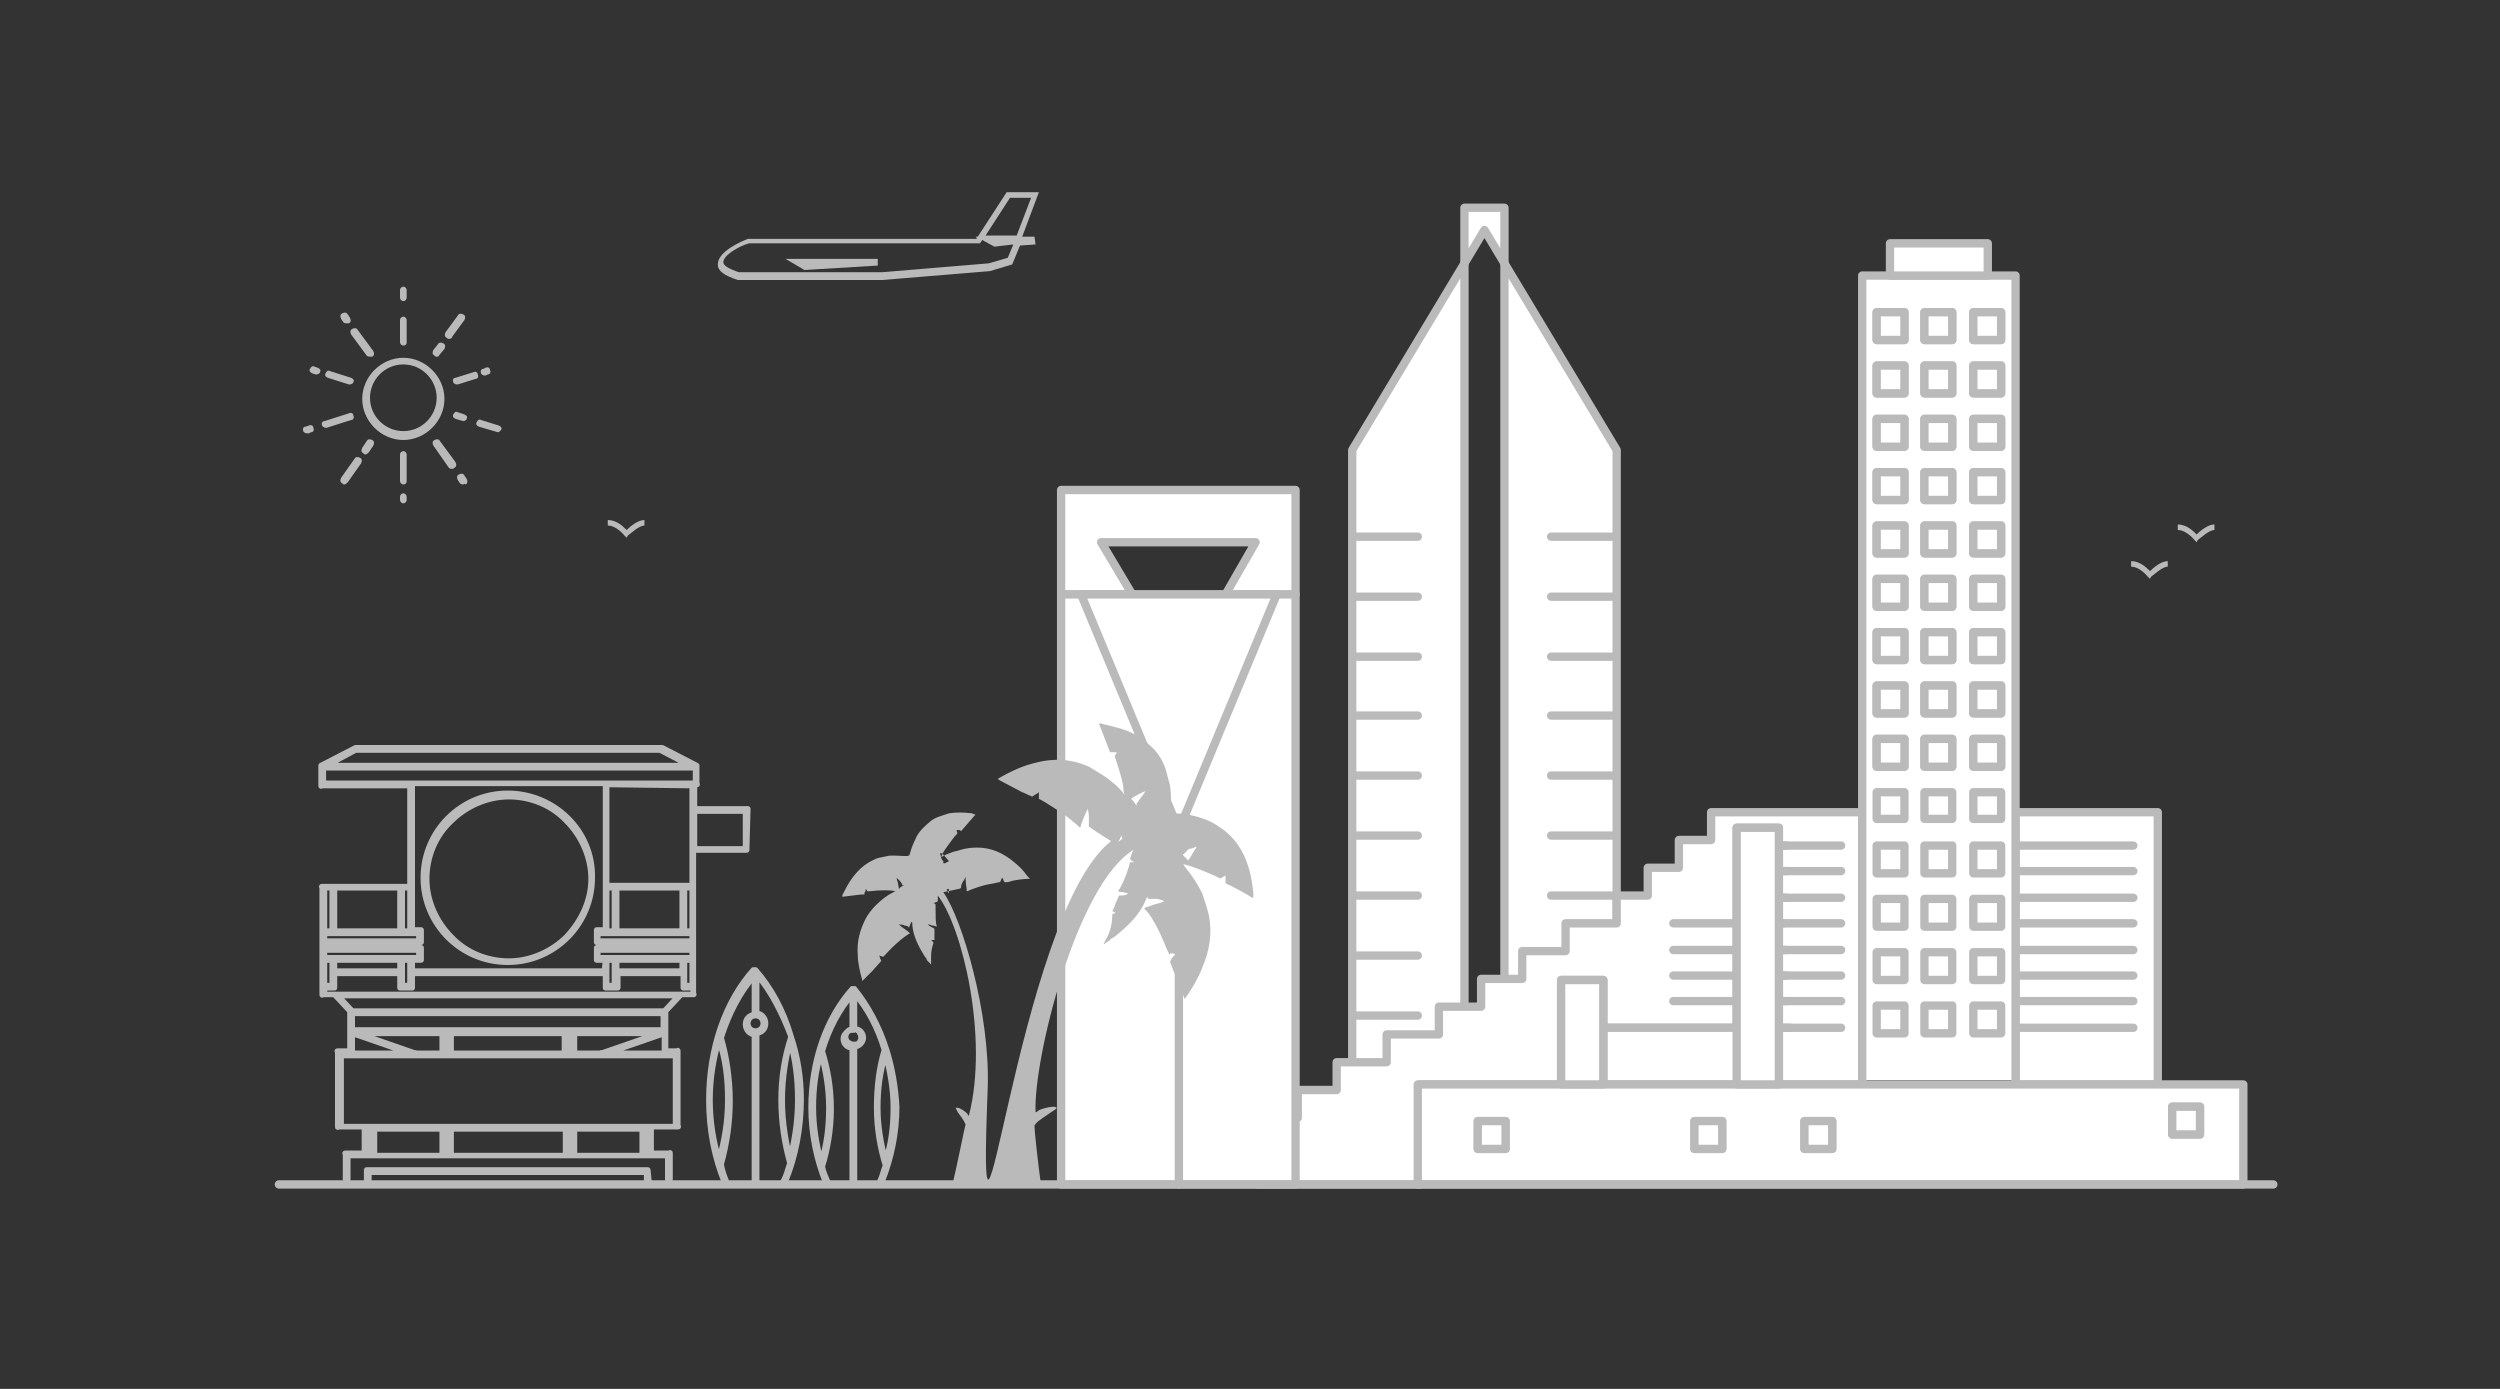 <?xml version="1.0" encoding="utf-8"?>
<!-- Generator: Adobe Illustrator 25.2.1, SVG Export Plug-In . SVG Version: 6.00 Build 0)  -->
<svg version="1.1" id="Layer_1" xmlns="http://www.w3.org/2000/svg" xmlns:xlink="http://www.w3.org/1999/xlink" x="0px" y="0px"
	 viewBox="0 0 225 125" style="enable-background:new 0 0 225 125;" xml:space="preserve">
<rect x="0" y="0" width="225" height="125" fill="#333333" stroke="none"/>
<style type="text/css">
	.st0{fill:#FFFFFF;stroke:#BABABA;stroke-width:0.5;stroke-linecap:round;stroke-linejoin:round;stroke-miterlimit:10;}
	.st1{fill:#FFFFFF;stroke:#BABABA;stroke-width:0.5;stroke-miterlimit:10;}
	.st2{fill:#FFFFFF;stroke:#BABABA;stroke-width:0.75;stroke-linecap:round;stroke-linejoin:round;stroke-miterlimit:10;}
	.st3{fill:none;stroke:#BABABA;stroke-width:0.75;stroke-linecap:round;stroke-linejoin:round;stroke-miterlimit:10;}
	.st4{fill:#BABABA;}
</style>
<g>
	<path class="st0" d="M45.7,71.4c-4.2,0-7.6,3.4-7.6,7.6s3.4,7.6,7.6,7.6s7.6-3.4,7.6-7.6C53.4,74.8,49.9,71.4,45.7,71.4z M51,84.3
		c-1.3,1.3-3.2,2.2-5.2,2.2s-3.9-0.8-5.2-2.2c-1.3-1.3-2.2-3.2-2.2-5.2s0.8-3.9,2.2-5.2c1.3-1.3,3.2-2.2,5.2-2.2s3.9,0.8,5.2,2.2
		c1.3,1.3,2.2,3.2,2.2,5.2C53.2,81.1,52.3,82.9,51,84.3z"/>
	<path class="st0" d="M58.3,105.3c-12.6,0-18.9,0-22,0c-1.6,0-2.4,0-2.8,0c-0.4,0-0.4,0-0.4,0s0,0-0.1,0c0,0,0,0,0,0.1v0.9
		c0,0.1,0,0.1,0.1,0.1s0.1,0,0.1-0.1v-0.8c0.1,0,0.1,0,0.3,0c1.2,0,5.9,0,24.7,0v0.8c0,0.1,0,0.1,0.1,0.1s0.1,0,0.1-0.1L58.3,105.3
		C58.4,105.4,58.4,105.4,58.3,105.3C58.4,105.3,58.4,105.3,58.3,105.3z"/>
	<path class="st0" d="M67.3,72.8C67.3,72.8,67.2,72.8,67.3,72.8h-4.8v-2.1c0,0,0,0,0-0.1h0.1c0,0,0,0,0.1,0s0,0,0-0.1V69v-0.1l0,0
		l-3.1-1.6l0,0H48.8h-6H32l0,0l-3.1,1.6l0,0c0,0,0,0,0,0.1v1.6c0,0,0,0,0,0.1s0,0,0.1,0h7.9v9.1h-7.8c0,0,0,0-0.1,0s0,0,0,0.1v4l0,0
		l0,0v0.8l0,0l0,0v0.7l0,0l0,0v0.8l0,0l0,0v3.2c0,0,0,0,0,0.1s0,0,0.1,0h1l1.4,1.5v3.6h-1c0,0,0,0-0.1,0s0,0,0,0.1v6.6
		c0,0,0,0,0,0.1s0,0,0.1,0h2.3v2.4h-1.6c0,0,0,0-0.1,0s0,0,0,0.1v2.2c0,0.1,0,0.1,0.1,0.1s0.1,0,0.1-0.1V104H33h25.5h1.6v2.1
		c0,0.1,0,0.1,0.1,0.1s0.1,0,0.1-0.1v-2.2c0,0,0,0,0-0.1s0,0-0.1,0h-1.6v-2.4h2.3c0,0,0,0,0.1,0s0,0,0-0.1v-6.6c0,0,0,0,0-0.1
		s0,0-0.1,0h-1V91l1.4-1.5h1c0,0,0,0,0.1,0s0,0,0-0.1v-3.2l0,0l0,0v-0.8l0,0l0,0v-0.7l0,0l0,0v-0.8l0,0l0,0v-3.8v-0.3v-3.3h4.7
		c0,0,0,0,0.1,0c0,0,0,0,0-0.1L67.3,72.8C67.3,72.9,67.3,72.9,67.3,72.8z M61.4,87.4h-5.9v-1h5.9V87.4z M54.4,87.4H37.1v-1h0.7
		c0,0,0,0,0.1,0c0,0,0,0,0-0.1v-0.9c0,0,0,0,0-0.1c0,0,0,0-0.1,0h-0.7v-0.5h0.7c0,0,0,0,0.1,0c0,0,0,0,0-0.1v-0.9c0,0,0,0,0-0.1
		c0,0,0,0-0.1,0h-0.7v-4l0,0v-9.2h17.4v9.2v4h-0.7c0,0,0,0-0.1,0c0,0,0,0,0,0.1v0.9c0,0,0,0,0,0.1c0,0,0,0,0.1,0h0.7v0.5h-0.7
		c0,0,0,0-0.1,0c0,0,0,0,0,0.1v0.9c0,0,0,0,0,0.1c0,0,0,0,0.1,0h0.7L54.4,87.4L54.4,87.4z M36,87.4h-5.9v-1H36V87.4z M30.1,83.8
		v-3.9H36v3.9H30.1z M37.7,84v0.7h-8.5V84H37.7z M29.2,86.2v-0.7H30l0,0l0,0h6.1l0,0l0,0H37l0,0l0,0h0.7v0.7H29.2z M30.1,85.4v-0.5
		H36v0.5H30.1z M29.9,85.4h-0.7v-0.5h0.7V85.4z M36.2,85.4v-0.5h0.7v0.5H36.2z M29.2,86.4h0.7v2.3h-0.7V86.4z M36.2,86.4h0.7v1.1
		l0,0l0,0v1.2h-0.7V86.4z M61.4,79.9v3.9h-5.9v-3.9H61.4z M62.3,79.9v0.2v3.7h-0.7v-3.9C61.6,79.9,62.3,79.9,62.3,79.9z M62.3,84.7
		h-8.5V84h8.5V84.7z M53.8,86.2v-0.7h0.7l0,0l0,0h0.9l0,0l0,0h6.1l0,0l0,0h0.8v0.7H53.8z M55.3,84.9v0.5h-0.7v-0.5H55.3z M55.5,85.4
		v-0.5h5.9v0.5H55.5z M61.6,85.4v-0.5h0.7v0.5H61.6z M55.3,83.8h-0.7v-3.9h0.7V83.8z M54.6,86.4h0.7v2.3h-0.7V86.4z M61.6,86.4h0.7
		v2.3h-0.7V86.4z M62.3,70.7v9h-7.7v-9.1L62.3,70.7L62.3,70.7z M32,67.5h10.7h6h10.7l2.7,1.4H50.5H41H29.4L32,67.5z M29.1,70.5v-1.4
		h12h9.5h12v1.4h-7.9l0,0l0,0H37H29.1z M36.9,79.9v3.9h-0.7v-3.9H36.9z M29.9,79.9v3.9h-0.7v-3.9H29.9z M42.4,91.2H49h10.7v1.5H47.4
		h-3.2H31.7v-1.5H42.4z M54.1,94.8h-2.4V93h7.6L54.1,94.8C54.1,94.7,54.1,94.8,54.1,94.8z M42.5,94.8h-1.9V93h3.5h3.2h3.5v1.8H49
		H42.5z M37.4,94.8C37.4,94.8,37.4,94.7,37.4,94.8L32.2,93h7.6v1.8H37.4z M40,93h0.4v1.8H40V93z M51.1,93h0.4v1.8h-0.4V93z M31.7,93
		l5.2,1.8h-5.2V93z M33.5,101.6v2.4h-0.4v-2.4H33.5z M39.8,101.6v2.4h-6.1v-2.4H39.8z M40.4,101.6v2.4H40v-2.4H40.4z M44.2,101.6
		h3.1h3.6v2.4H40.6v-2.4H44.2z M51.5,101.6v2.4h-0.4v-2.4H51.5z M57.8,101.6v2.4h-6.1v-2.4H57.8z M58.4,104H58v-2.4h0.4V104z
		 M60.8,101.4H47.3h-3.1H30.7V95h11.8H49h11.8V101.4z M54.6,94.8l5.2-1.8v1.8H54.6z M59.8,91H49.1h-6.6H31.7l-1.3-1.4h12.4h5.9h12.4
		L59.8,91z M48.7,89.5h-5.9H29.2v-0.6H30c0,0,0,0,0.1,0c0,0,0,0,0-0.1v-1.2H36v1.2c0,0,0,0,0,0.1c0,0,0,0,0.1,0H37c0,0,0,0,0.1,0
		c0,0,0,0,0-0.1v-1.2h17.4v1.2c0,0,0,0,0,0.1c0,0,0,0,0.1,0h0.9c0,0,0,0,0.1,0c0,0,0,0,0-0.1v-1.2h5.9v1.2c0,0,0,0,0,0.1
		c0,0,0,0,0.1,0h0.8v0.6H48.7z M67.1,76.4h-4.6V73h4.6V76.4z"/>
</g>
<path class="st0" d="M71.2,93.3L71.2,93.3c-0.7-2.4-1.8-4.4-3.2-6c0,0,0,0-0.1,0s-0.1,0-0.1,0c-2.5,2.8-4,7-4,11.7
	c0,2.7,0.5,5.2,1.4,7.4l0.1,0.1l0.1-0.1c-0.2-0.5-0.4-1-0.5-1.6l0,0c0.5-1.8,0.8-3.7,0.8-5.7s-0.3-4-0.8-5.7c0.7-2.2,1.7-4.1,3-5.6
	v3.5c-0.5,0.1-0.8,0.4-0.8,0.9s0.4,0.9,0.8,0.9v13.3c0,0.1,0,0.1,0.1,0.1s0.1,0,0.1-0.1V93c0.5-0.1,0.8-0.4,0.8-0.9
	s-0.4-0.9-0.8-0.9v-3.5C69.4,89.2,70.4,91.2,71.2,93.3c-0.6,1.8-0.9,3.7-0.9,5.7s0.3,3.9,0.8,5.7l0,0c-0.2,0.5-0.3,1.1-0.6,1.6
	c0,0,0,0.1,0.1,0.1s0.1,0,0.1-0.1c0.9-2.2,1.4-4.7,1.4-7.4C72.1,97,71.8,95.1,71.2,93.3z M65.5,99c0,1.9-0.3,3.7-0.8,5.4
	c-0.5-1.7-0.8-3.5-0.8-5.4s0.3-3.7,0.8-5.4C65.3,95.3,65.5,97.1,65.5,99z M68.7,92.1c0,0.2-0.1,0.4-0.2,0.5s-0.3,0.2-0.5,0.2
	s-0.4-0.1-0.5-0.2s-0.2-0.3-0.2-0.5s0.1-0.4,0.2-0.5s0.3-0.2,0.5-0.2s0.4,0.1,0.5,0.2S68.7,91.9,68.7,92.1z M70.4,99
	c0-1.9,0.3-3.7,0.7-5.3c0.5,1.7,0.7,3.5,0.7,5.3c0,1.9-0.3,3.7-0.7,5.3C70.7,102.7,70.4,100.9,70.4,99z"/>
<path class="st1" d="M79.8,94.5C79.8,94.4,79.8,94.4,79.8,94.5c-0.7-2.2-1.7-4-2.9-5.5c0,0,0,0-0.1,0h-0.1
	c-2.3,2.6-3.7,6.4-3.7,10.7c0,2.4,0.5,4.7,1.3,6.7l0.1,0.1l0.1-0.1c-0.2-0.5-0.4-0.9-0.5-1.4l0,0c0.5-1.6,0.8-3.4,0.8-5.2
	c0-1.9-0.3-3.6-0.8-5.2c0.6-2,1.5-3.7,2.7-5.1v3.2c-0.4,0-0.8,0.4-0.8,0.8s0.3,0.8,0.8,0.8v12.1c0,0.1,0,0.1,0.1,0.1s0.1,0,0.1-0.1
	V94.2c0.4,0,0.8-0.4,0.8-0.8s-0.3-0.8-0.8-0.8v-3.2c1.2,1.4,2.1,3.1,2.7,5.1c-0.5,1.6-0.7,3.4-0.7,5.2c0,1.8,0.3,3.6,0.8,5.2l0,0
	c-0.2,0.5-0.3,1-0.5,1.4c0,0,0,0.1,0.1,0.1s0.1,0,0.1-0.1c0.8-2,1.3-4.3,1.3-6.7C80.6,97.8,80.3,96.1,79.8,94.5z M74.6,99.7
	c0,1.7-0.2,3.4-0.7,4.9c-0.4-1.5-0.7-3.2-0.7-4.9c0-1.7,0.2-3.4,0.7-4.9C74.3,96.3,74.6,97.9,74.6,99.7z M77.5,93.4
	c0,0.2-0.1,0.3-0.2,0.5C77.1,94,77,94,76.8,94s-0.3-0.1-0.5-0.2c-0.1-0.1-0.2-0.3-0.2-0.5s0.1-0.3,0.2-0.5c0.1-0.1,0.3-0.2,0.5-0.2
	s0.3,0.1,0.5,0.2C77.4,93,77.5,93.2,77.5,93.4z M79,99.7c0-1.7,0.2-3.3,0.7-4.8c0.4,1.5,0.7,3.1,0.7,4.8c0,1.7-0.2,3.3-0.7,4.8
	C79.3,103,79,101.4,79,99.7z"/>
<g>
	<polygon class="st2" points="121.7,40.5 121.7,48.3 127.6,48.3 121.7,48.3 121.7,53.7 127.6,53.7 121.7,53.7 121.7,59.1 
		127.6,59.1 121.7,59.1 121.7,64.4 127.6,64.4 121.7,64.4 121.7,69.8 127.6,69.8 121.7,69.8 121.7,75.2 127.6,75.2 121.7,75.2 
		121.7,80.6 127.6,80.6 121.7,80.6 121.7,86 127.6,86 121.7,86 121.7,91.4 127.6,91.4 121.7,91.4 121.7,96.8 127.6,96.8 121.7,96.8 
		121.7,105.9 131.8,105.9 131.8,23.7 	"/>
	<polygon class="st2" points="135.4,23.7 135.4,105.9 145.5,105.9 145.5,96.8 139.6,96.8 145.5,96.8 145.5,91.4 139.6,91.4 
		145.5,91.4 145.5,86 139.6,86 145.5,86 145.5,80.6 139.6,80.6 145.5,80.6 145.5,75.2 139.6,75.2 145.5,75.2 145.5,69.8 139.6,69.8 
		145.5,69.8 145.5,64.4 139.6,64.4 145.5,64.4 145.5,59.1 139.6,59.1 145.5,59.1 145.5,53.7 139.6,53.7 145.5,53.7 145.5,48.3 
		139.6,48.3 145.5,48.3 145.5,40.5 	"/>
	<polygon class="st2" points="135.4,23.7 135.4,18.7 131.8,18.7 131.8,23.7 133.6,20.7 	"/>
</g>
<g>
	<polygon class="st2" points="140.5,97.6 140.5,88.2 144.3,88.2 144.3,92.5 156.3,92.5 156.3,90.1 150.6,90.1 156.3,90.1 
		156.3,87.8 150.6,87.8 156.3,87.8 156.3,85.5 150.6,85.5 156.3,85.5 156.3,83.1 150.6,83.1 156.3,83.1 156.3,74.5 160.1,74.5 
		160.1,76.1 165.7,76.1 160.1,76.1 160.1,78.4 165.7,78.4 160.1,78.4 160.1,80.8 165.7,80.8 160.1,80.8 160.1,83.1 165.7,83.1 
		160.1,83.1 160.1,85.5 165.7,85.5 160.1,85.5 160.1,87.8 165.7,87.8 160.1,87.8 160.1,90.1 165.7,90.1 160.1,90.1 160.1,92.5 
		165.7,92.5 160.1,92.5 160.1,97.6 167.6,97.6 167.6,73.1 154,73.1 154,75.6 151.1,75.6 151.1,78.1 148.3,78.1 148.3,80.6 
		145.5,80.6 145.5,83.1 140.9,83.1 140.9,85.6 137,85.6 137,88.1 133.3,88.1 133.3,90.6 129.5,90.6 129.5,93.1 124.8,93.1 
		124.8,95.6 120.3,95.6 120.3,98.1 116.8,98.1 116.8,100.6 113.2,100.6 113.2,106.6 127.8,106.6 127.8,97.6 	"/>
	<rect x="144.3" y="92.5" class="st2" width="12.1" height="5.1"/>
	<polygon class="st2" points="192,76.1 181.4,76.1 181.4,78.4 192,78.4 181.4,78.4 181.4,80.8 192,80.8 181.4,80.8 181.4,83.1 
		192,83.1 181.4,83.1 181.4,85.5 192,85.5 181.4,85.5 181.4,87.8 192,87.8 181.4,87.8 181.4,90.1 192,90.1 181.4,90.1 181.4,92.5 
		192,92.5 181.4,92.5 181.4,97.6 194.2,97.6 194.2,73.1 181.4,73.1 181.4,76.1 	"/>
	<path class="st2" d="M135.5,103.4H133v-2.5h2.5V103.4z M155,103.4h-2.5v-2.5h2.5V103.4z M164.9,103.4h-2.5v-2.5h2.5V103.4z
		 M198,102.1h-2.5v-2.5h2.5V102.1z M194.2,97.6h-12.9h-13.8H160h-3.8h-12.1h-3.8h-12.7v9h66.5h7.8v-9H194.2z"/>
	<rect x="133" y="100.9" class="st2" width="2.5" height="2.5"/>
	<rect x="152.5" y="100.9" class="st2" width="2.5" height="2.5"/>
	<rect x="162.4" y="100.9" class="st2" width="2.5" height="2.5"/>
	<rect x="195.5" y="99.6" class="st2" width="2.5" height="2.5"/>
	<polygon class="st2" points="144.3,88.2 140.5,88.2 140.5,97.6 144.3,97.6 144.3,92.5 	"/>
	<polygon class="st2" points="161.1,92.5 160.1,92.5 160.1,90.1 160.8,90.1 160.1,90.1 160.1,87.8 160.8,87.8 160.1,87.8 
		160.1,85.5 160.8,85.5 160.1,85.5 160.1,83.1 160.5,83.1 160.1,83.1 160.1,80.8 160.8,80.8 160.1,80.8 160.1,78.4 160.8,78.4 
		160.1,78.4 160.1,76.1 160.8,76.1 160.1,76.1 160.1,74.5 156.3,74.5 156.3,83.1 156.3,85.5 156.3,87.8 156.3,90.1 156.3,92.5 
		156.3,97.6 160.1,97.6 160.1,92.5 	"/>
	<path class="st2" d="M181.4,97.2V24.8h-2.5h-8.8h-2.5v72.4 M177.6,28.1h2.5v2.5h-2.5V28.1z M177.6,32.9h2.5v2.5h-2.5V32.9z
		 M177.6,37.7h2.5v2.5h-2.5V37.7z M177.6,42.5h2.5V45h-2.5V42.5z M177.6,47.3h2.5v2.5h-2.5V47.3z M177.6,52.1h2.5v2.5h-2.5V52.1z
		 M177.6,56.9h2.5v2.5h-2.5V56.9z M177.6,61.7h2.5v2.5h-2.5V61.7z M177.6,66.5h2.5V69h-2.5V66.5z M173.2,28.1h2.5v2.5h-2.5V28.1z
		 M173.2,32.9h2.5v2.5h-2.5V32.9z M173.2,37.7h2.5v2.5h-2.5V37.7z M173.2,42.5h2.5V45h-2.5V42.5z M173.2,47.3h2.5v2.5h-2.5V47.3z
		 M173.2,52.1h2.5v2.5h-2.5V52.1z M173.2,56.9h2.5v2.5h-2.5V56.9z M173.2,61.7h2.5v2.5h-2.5V61.7z M173.2,66.5h2.5V69h-2.5V66.5z
		 M168.9,28.1h2.5v2.5h-2.5V28.1z M168.9,32.9h2.5v2.5h-2.5V32.9z M168.9,37.7h2.5v2.5h-2.5V37.7z M168.9,42.5h2.5V45h-2.5V42.5z
		 M168.9,47.3h2.5v2.5h-2.5V47.3z M168.9,52.1h2.5v2.5h-2.5V52.1z M168.9,56.9h2.5v2.5h-2.5V56.9z M168.9,61.7h2.5v2.5h-2.5V61.7z
		 M168.9,66.5h2.5V69h-2.5V66.5z"/>
	<rect x="170.1" y="21.9" class="st2" width="8.8" height="2.9"/>
	<rect x="168.9" y="28.1" class="st2" width="2.5" height="2.5"/>
	<rect x="173.2" y="28.1" class="st2" width="2.5" height="2.5"/>
	<rect x="177.6" y="28.1" class="st2" width="2.5" height="2.5"/>
	<rect x="168.9" y="32.9" class="st2" width="2.5" height="2.5"/>
	<rect x="173.2" y="32.9" class="st2" width="2.5" height="2.5"/>
	<rect x="177.6" y="32.9" class="st2" width="2.5" height="2.5"/>
	<rect x="168.9" y="37.7" class="st2" width="2.5" height="2.5"/>
	<rect x="173.2" y="37.7" class="st2" width="2.5" height="2.5"/>
	<rect x="177.6" y="37.7" class="st2" width="2.5" height="2.5"/>
	<rect x="168.9" y="42.5" class="st2" width="2.5" height="2.5"/>
	<rect x="173.2" y="42.5" class="st2" width="2.5" height="2.5"/>
	<rect x="177.6" y="42.5" class="st2" width="2.5" height="2.5"/>
	<rect x="168.9" y="47.3" class="st2" width="2.5" height="2.5"/>
	<rect x="173.2" y="47.3" class="st2" width="2.5" height="2.5"/>
	<rect x="177.6" y="47.3" class="st2" width="2.5" height="2.5"/>
	<rect x="168.9" y="52.1" class="st2" width="2.5" height="2.5"/>
	<rect x="173.2" y="52.1" class="st2" width="2.5" height="2.5"/>
	<rect x="177.6" y="52.1" class="st2" width="2.5" height="2.5"/>
	<rect x="168.9" y="56.9" class="st2" width="2.5" height="2.5"/>
	<rect x="173.2" y="56.9" class="st2" width="2.5" height="2.5"/>
	<rect x="177.6" y="56.9" class="st2" width="2.5" height="2.5"/>
	<rect x="168.9" y="61.7" class="st2" width="2.5" height="2.5"/>
	<rect x="173.2" y="61.7" class="st2" width="2.5" height="2.5"/>
	<rect x="177.6" y="61.7" class="st2" width="2.5" height="2.5"/>
	<rect x="168.9" y="66.5" class="st2" width="2.5" height="2.5"/>
	<rect x="173.2" y="66.5" class="st2" width="2.5" height="2.5"/>
	<rect x="177.6" y="66.5" class="st2" width="2.5" height="2.5"/>
	<rect x="168.9" y="71.3" class="st2" width="2.5" height="2.4"/>
	<rect x="173.2" y="71.3" class="st2" width="2.5" height="2.4"/>
	<rect x="177.6" y="71.3" class="st2" width="2.5" height="2.4"/>
	<rect x="168.9" y="76.1" class="st2" width="2.5" height="2.5"/>
	<rect x="173.2" y="76.1" class="st2" width="2.5" height="2.5"/>
	<rect x="177.6" y="76.1" class="st2" width="2.5" height="2.5"/>
	<rect x="168.9" y="80.9" class="st2" width="2.5" height="2.5"/>
	<rect x="173.2" y="80.9" class="st2" width="2.5" height="2.5"/>
	<rect x="177.6" y="80.9" class="st2" width="2.5" height="2.5"/>
	<rect x="168.9" y="85.7" class="st2" width="2.5" height="2.5"/>
	<rect x="173.2" y="85.7" class="st2" width="2.5" height="2.5"/>
	<rect x="177.6" y="85.7" class="st2" width="2.5" height="2.5"/>
	<rect x="168.9" y="90.5" class="st2" width="2.5" height="2.5"/>
	<rect x="173.2" y="90.5" class="st2" width="2.5" height="2.5"/>
	<rect x="177.6" y="90.5" class="st2" width="2.5" height="2.5"/>
</g>
<g>
	<g>
		<polygon class="st2" points="95.5,44.1 95.5,53.5 101.9,53.5 99.1,48.8 113,48.8 110.3,53.5 116.6,53.5 116.6,44.1 		"/>
	</g>
	<g>
		<rect x="95.5" y="53.5" class="st2" width="21.1" height="53.1"/>
	</g>
	<g>
		<polygon class="st2" points="106.1,74.7 97.3,53.5 114.9,53.5 		"/>
	</g>
	<g>
		<line class="st3" x1="106.1" y1="74.7" x2="106.1" y2="106.6"/>
	</g>
</g>
<line class="st3" x1="204.6" y1="106.6" x2="25.1" y2="106.6"/>
<g>
	<path class="st4" d="M93.1,21.3H92l1.5-4h-2.9l-2.6,4h-0.2l0.1,0.1v0.1H67.3l0,0c-0.5,0.2-2.7,1.1-2.7,2.3c0,0.6,0.6,1,1.8,1.4l0,0
		h13l9.7-0.8l2-0.6l0.7-1.7l1.4-0.1L93.1,21.3z M90.9,17.8h1.9l-1.3,3.4h-2.8L90.9,17.8z M90.7,23.2L89,23.7l-9.6,0.8H66.5
		c-0.9-0.3-1.4-0.6-1.4-0.9c0-0.6,1.3-1.4,2.3-1.7h20.8l0.2-0.3l1.1,0.6l1.7-0.2L90.7,23.2z"/>
	<g>
		<polygon class="st4" points="72.4,24.3 79,23.9 79,23.3 70.7,23.3 		"/>
	</g>
</g>
<g>
	<path class="st4" d="M56.4,48.4l-0.2-0.2c0,0-0.7-0.9-1.5-0.9l0,0v-0.5l0,0c0.8,0,1.4,0.6,1.7,0.9c0.3-0.3,1-0.9,1.6-0.9l0,0v0.5
		l0,0c-0.5,0-1.2,0.7-1.5,0.9L56.4,48.4z"/>
</g>
<g>
	<g>
		<path class="st4" d="M197.7,48.8l-0.2-0.2c0,0-0.7-0.9-1.5-0.9l0,0v-0.5l0,0c0.8,0,1.4,0.6,1.7,0.9c0.3-0.3,1-0.9,1.6-0.9l0,0v0.5
			l0,0c-0.5,0-1.2,0.7-1.5,0.9L197.7,48.8z"/>
	</g>
	<g>
		<path class="st4" d="M193.5,52.1l-0.2-0.2c0,0-0.7-0.9-1.5-0.9v-0.5l0,0c0.8,0,1.4,0.6,1.7,0.9c0.3-0.3,1-0.9,1.6-0.9l0,0V51l0,0
			c-0.5,0-1.2,0.7-1.5,0.9L193.5,52.1z"/>
	</g>
</g>
<g id="Sun">
	<g>
		<path class="st4" d="M36.3,39.6c-2,0-3.7-1.7-3.7-3.7s1.7-3.7,3.7-3.7s3.7,1.7,3.7,3.7S38.3,39.6,36.3,39.6z M36.3,32.8
			c-1.7,0-3,1.4-3,3c0,1.7,1.4,3,3,3c1.7,0,3-1.4,3-3S38,32.8,36.3,32.8z"/>
	</g>
	<g>
		<path class="st4" d="M36.3,31.1c-0.2,0-0.3-0.2-0.3-0.3v-2c0-0.2,0.2-0.3,0.3-0.3c0.2,0,0.3,0.2,0.3,0.3v2
			C36.6,31,36.5,31.1,36.3,31.1z"/>
	</g>
	<g>
		<path class="st4" d="M36.3,27.1c-0.2,0-0.3-0.2-0.3-0.3v-0.7c0-0.2,0.2-0.3,0.3-0.3c0.2,0,0.3,0.2,0.3,0.3v0.7
			C36.6,26.9,36.5,27.1,36.3,27.1z"/>
	</g>
	<g>
		<path class="st4" d="M33.3,32.1c-0.1,0-0.2,0-0.3-0.1l-1.4-1.9c-0.1-0.2-0.1-0.4,0.1-0.5s0.4-0.1,0.5,0.1l1.4,1.9
			c0.1,0.2,0.1,0.4-0.1,0.5C33.5,32.1,33.4,32.1,33.3,32.1z"/>
	</g>
	<g>
		<path class="st4" d="M31.2,29.1c-0.1,0-0.2,0-0.3-0.1l-0.2-0.3c-0.1-0.2-0.1-0.4,0.1-0.5s0.4-0.1,0.5,0.1l0.2,0.3
			c0.1,0.2,0.1,0.4-0.1,0.5C31.3,29.1,31.2,29.1,31.2,29.1z"/>
	</g>
	<g>
		<path class="st4" d="M31.5,34.6h-0.1L29.5,34c-0.2-0.1-0.3-0.2-0.2-0.4c0.1-0.2,0.2-0.3,0.4-0.2l1.9,0.6c0.2,0.1,0.3,0.2,0.2,0.4
			C31.8,34.5,31.6,34.6,31.5,34.6z"/>
	</g>
	<g>
		<path class="st4" d="M28.5,33.7h-0.1l-0.3-0.1c-0.2-0.1-0.3-0.2-0.2-0.4c0.1-0.2,0.2-0.3,0.4-0.2l0.3,0.1c0.2,0.1,0.3,0.2,0.2,0.4
			C28.8,33.6,28.6,33.7,28.5,33.7z"/>
	</g>
	<g>
		<path class="st4" d="M29.3,38.5c-0.1,0-0.3-0.1-0.3-0.2c-0.1-0.2,0-0.4,0.2-0.4l2.2-0.7c0.2-0.1,0.4,0,0.4,0.2
			c0.1,0.2,0,0.4-0.2,0.4l-2.2,0.7C29.3,38.5,29.3,38.5,29.3,38.5z"/>
	</g>
	<g>
		<path class="st4" d="M27.6,39c-0.1,0-0.3-0.1-0.3-0.2c-0.1-0.2,0-0.4,0.2-0.4l0.3-0.1c0.2-0.1,0.4,0,0.4,0.2
			c0.1,0.2,0,0.4-0.2,0.4L27.8,39C27.7,39,27.7,39,27.6,39z"/>
	</g>
	<g>
		<path class="st4" d="M32.9,40.9c-0.1,0-0.1,0-0.2-0.1c-0.2-0.1-0.2-0.3-0.1-0.5l0.4-0.6c0.1-0.2,0.3-0.2,0.5-0.1s0.2,0.3,0.1,0.5
			l-0.4,0.6C33.1,40.8,33,40.9,32.9,40.9z"/>
	</g>
	<g>
		<path class="st4" d="M31,43.6c-0.1,0-0.1,0-0.2-0.1c-0.2-0.1-0.2-0.3-0.1-0.5l1.2-1.7c0.1-0.2,0.3-0.2,0.5-0.1
			c0.2,0.1,0.2,0.3,0.1,0.5l-1.2,1.7C31.2,43.5,31.1,43.6,31,43.6z"/>
	</g>
	<g>
		<path class="st4" d="M36.3,43.6c-0.2,0-0.3-0.2-0.3-0.3v-2.4c0-0.2,0.2-0.3,0.3-0.3c0.2,0,0.3,0.2,0.3,0.3v2.4
			C36.6,43.5,36.5,43.6,36.3,43.6z"/>
	</g>
	<g>
		<path class="st4" d="M36.3,45.3c-0.2,0-0.3-0.2-0.3-0.3v-0.3c0-0.2,0.2-0.3,0.3-0.3c0.2,0,0.3,0.2,0.3,0.3V45
			C36.6,45.1,36.5,45.3,36.3,45.3z"/>
	</g>
	<g>
		<path class="st4" d="M40.7,42.2c-0.1,0-0.2,0-0.3-0.1l-1.4-2c-0.1-0.2-0.1-0.4,0.1-0.5c0.2-0.1,0.4-0.1,0.5,0.1l1.4,1.9
			c0.1,0.2,0.1,0.4-0.1,0.5C40.8,42.2,40.7,42.2,40.7,42.2z"/>
	</g>
	<g>
		<path class="st4" d="M41.7,43.6c-0.1,0-0.2,0-0.3-0.1l-0.2-0.3c-0.1-0.2-0.1-0.4,0.1-0.5c0.2-0.1,0.4-0.1,0.5,0.1l0.2,0.3
			c0.1,0.2,0.1,0.4-0.1,0.5C41.8,43.5,41.7,43.6,41.7,43.6z"/>
	</g>
	<g>
		<path class="st4" d="M41.7,37.9L41.7,37.9L41,37.7c-0.2-0.1-0.3-0.2-0.2-0.4s0.2-0.3,0.4-0.2l0.6,0.2c0.2,0.1,0.3,0.2,0.2,0.4
			C42,37.8,41.8,37.9,41.7,37.9z"/>
	</g>
	<g>
		<path class="st4" d="M44.8,38.9L44.8,38.9l-1.7-0.5c-0.2-0.1-0.3-0.2-0.2-0.4s0.2-0.3,0.4-0.2l1.6,0.5c0.2,0.1,0.3,0.2,0.2,0.4
			C45,38.8,44.9,38.9,44.8,38.9z"/>
	</g>
	<g>
		<path class="st4" d="M41.1,34.6c-0.1,0-0.3-0.1-0.3-0.2c-0.1-0.2,0-0.4,0.2-0.4l1.6-0.5c0.2-0.1,0.4,0,0.4,0.2
			c0.1,0.2,0,0.4-0.2,0.4l-1.6,0.5H41.1z"/>
	</g>
	<g>
		<path class="st4" d="M43.6,33.8c-0.1,0-0.3-0.1-0.3-0.2c-0.1-0.2,0-0.4,0.2-0.4l0.2-0.1c0.2-0.1,0.4,0,0.4,0.2
			c0.1,0.2,0,0.4-0.2,0.4l-0.2,0.1H43.6z"/>
	</g>
	<g>
		<path class="st4" d="M39.3,32.1c-0.1,0-0.1,0-0.2-0.1c-0.2-0.1-0.2-0.3-0.1-0.5l0.4-0.5c0.1-0.2,0.3-0.2,0.5-0.1s0.2,0.3,0.1,0.5
			L39.5,32C39.5,32.1,39.4,32.1,39.3,32.1z"/>
	</g>
	<g>
		<path class="st4" d="M40.4,30.5c-0.1,0-0.1,0-0.2-0.1c-0.2-0.1-0.2-0.3-0.1-0.5l1.1-1.5c0.1-0.2,0.3-0.2,0.5-0.1s0.2,0.3,0.1,0.5
			l-1.1,1.5C40.7,30.4,40.6,30.5,40.4,30.5z"/>
	</g>
</g>
<g>
	<g>
		<path class="st4" d="M93.7,106.7c-0.3-2.1-0.6-5-0.6-5.4c0.2-0.3,0.3-0.4,1.5-1.2c0.3-0.2,0.5-0.3,0.5-0.4c0,0-0.1-0.1-0.3-0.1
			c-0.3,0-1.2,0.2-1.4,0.4c-0.1,0.1-0.2,0.1-0.2,0.1c-0.2-4.8,3.7-20.5,8.8-23.6c0,0.1,0,0.1-0.1,0.2c-0.1,0.3-0.2,0.6-0.2,0.6
			s0.1,0.1,0.2,0.2l0.2,0.1h-0.2h-0.2l-0.1,0.4c-0.3,1-0.7,1.8-0.9,2.1l-0.1,0.1c0,0,0.2,0.1,0.5,0.1c0.3,0.1,0.5,0.1,0.5,0.1
			s-0.1,0-0.2,0.1c-0.2,0.1-0.4,0.1-0.6,0.1c-0.1,0-0.1,0-0.1,0s-0.1,0.3-0.3,0.7c-0.1,0.4-0.3,0.7-0.3,0.7s0.2,0.1,0.3,0.1
			c0,0,0,0-0.1,0.1l-0.2,0.1v0.2c0,0.4-0.1,1-0.3,1.5c0,0.1-0.2,0.4-0.3,0.6c-0.1,0.2-0.2,0.4-0.2,0.4s0.2-0.1,0.3-0.2
			c0.2-0.1,0.3-0.2,0.3-0.2l0,0c0,0,0-0.1,0.1-0.1c0.2-0.1,0.6-0.4,0.8-0.6c1.2-1,2-2,2.4-3.1l0.1-0.1v0.1v0.1h0.1
			c0.2,0,0.4,0,0.7,0c0.2,0,0.7,0.2,0.7,0.2s-0.4,0.2-0.9,0.3c-0.5,0.2-0.9,0.3-0.9,0.3s0,0,0,0.1c0.5,0.4,1.3,1.8,2,3.6
			c0.1,0.2,0.2,0.4,0.2,0.4l0,0c0,0,0,0.1,0.1,0.1s0,0,0,0v-0.1c0,0,0.5,0,0.5,0.1c0,0-0.1,0.1-0.2,0.2s-0.2,0.2-0.2,0.3l-0.1,0.1
			c0,0,0,0.1,0.6,1.6c0.1,0.4,0.2,0.4,0.1,0.4c0,0,0,0,0,0.1s0,0.1,0.1,0.1c0,0,0.1,0.3,0.3,0.6c0.1,0.3,0.2,0.6,0.2,0.6
			s0,0,0.1-0.1c0.6-0.8,1.2-1.9,1.5-2.7c0.7-1.6,0.9-3.2,0.6-4.7c-0.1-0.5-0.4-1.4-0.6-2c-0.4-0.8-0.9-1.6-1.5-2.3l-0.2-0.3h0.1
			c0.5,0.1,1.8,0.6,2.9,1.1c0.4,0.2,0.3,0.2,0.6,0l0.2-0.1v0.3c0,0.1,0,0.3,0,0.3v0.1l0.2,0.1c0.3,0.1,2.1,1.1,2.2,1.2
			c0.1,0,0.1,0,0.1,0s0-0.2,0-0.4c-0.2-2.3-0.9-4.1-2.2-5.3c-0.4-0.4-0.6-0.5-1.2-0.9c-0.5-0.3-0.6-0.3-0.8-0.4
			c-1-0.4-2-0.6-3.2-0.6c0,0,0-0.2,0-0.4c0-0.7,0-1.4-0.1-2.1c-0.1-0.4-0.3-1.1-0.4-1.5c-0.3-0.9-0.8-1.6-1.5-2.2
			c-0.3-0.3-0.7-0.6-1.1-0.8c-0.5-0.3-1-0.5-1.7-0.7l0,0c-0.4-0.1-0.8-0.2-1.2-0.3c-0.3-0.1-0.5-0.1-0.5-0.1l1,2.6c0,0,0.2,0,0.3,0
			c0.3,0,0.3,0,0.3,0.1l-0.1,0.1c-0.1,0.2-0.1,0.1,0.1,0.7s0.6,1.9,0.6,2.3c0,0.3,0.1,0.6,0.1,0.6s0,0-0.1-0.1c-0.1-0.2-0.7-0.8-1-1
			c-0.2-0.2-0.5-0.4-0.8-0.6s-1-0.6-1.3-0.8c-1.6-0.7-3.2-0.8-5-0.3c-0.8,0.2-1.5,0.5-2.3,0.9c-0.4,0.2-0.9,0.5-0.9,0.5
			s0.1,0.1,0.3,0.2c0.4,0.2,1.3,0.7,1.9,1c0.3,0.1,0.6,0.3,0.7,0.3l0.2,0.1l0.3-0.2c0.2-0.1,0.3-0.2,0.3-0.2s0,0.1,0,0.3v0.3
			l0.2,0.1c0.4,0.2,1.4,0.9,1.8,1.1c0.8,0.6,1.4,1.1,1.6,1.3l0.1,0.1c0,0,0.1-0.1,0.1-0.3c0.3-0.8,0.6-1.4,0.6-1.4s0.1,0.4,0.1,0.7
			c0,0.3,0,0.6,0,0.8c0,0.1,0,0.1,0,0.1s0.2,0.1,0.3,0.2c0.4,0.3,1.7,1.1,1.7,1.1l0,0c-8.6,6.7-12.1,47.8-11.1,22.1
			c0.2-6.6-2.3-15.1-4-17.5l0,0c0,0,1-0.2,1.4-0.3c0.1,0,0.2-0.1,0.2-0.1s0,0,0-0.1s0.1-0.4,0.2-0.5s0.2-0.4,0.2-0.4s0,0.5,0.1,1.1
			c0,0.1,0,0.2,0,0.2s0,0,0.1,0c0.2-0.1,0.7-0.3,1.4-0.5c0.3-0.1,1.1-0.2,1.4-0.3H90l0.1-0.2c0-0.1,0.1-0.2,0.1-0.2s0.1,0.1,0.1,0.2
			l0.1,0.2h0.1c0.1,0,0.3,0,0.5-0.1c0.4-0.1,1.1-0.2,1.5-0.2c0.2,0,0.2,0,0.2,0s-0.3-0.3-0.5-0.6c-0.4-0.5-0.8-0.8-1.3-1.2
			c-1.1-0.8-2.2-1.1-3.4-1c-0.2,0-0.8,0.1-1.1,0.2c-0.2,0.1-0.5,0.1-0.7,0.2c-0.3,0.1-0.8,0.3-0.9,0.4h-0.1c0,0,0.1-0.2,0.2-0.4
			c0.1-0.2,0.7-1,1-1.4c0.3-0.3,0.3-0.3,0.2-0.5v-0.1c0,0,0,0,0.2,0c0.1,0,0.2,0.1,0.2,0.1l1.3-1.5c0,0-0.2,0-0.3-0.1
			c-0.8-0.1-1.5-0.1-2.1,0c-0.3,0.1-0.6,0.2-0.9,0.3c-0.6,0.2-1,0.6-1.5,1.1c-0.2,0.2-0.5,0.6-0.6,0.9c-0.2,0.4-0.4,0.9-0.5,1.3
			c0,0.1-0.1,0.2-0.1,0.2c-0.1,0.1-0.8,0-1.5,0c-0.2,0-0.3,0-0.7,0.1c-0.5,0.1-0.6,0.1-1,0.3c-1.1,0.5-2,1.5-2.7,3
			c-0.1,0.1-0.1,0.3-0.1,0.3s0,0,0.1,0s1.5-0.2,1.7-0.2h0.2v-0.1c0,0,0-0.1,0.1-0.2V80l0.1,0.1c0.1,0.2,0.1,0.1,0.4,0.1
			c0.8-0.1,1.8-0.1,2.1,0h0.1l-0.2,0.1c-0.6,0.3-1.1,0.7-1.6,1.2c-0.3,0.3-0.7,0.8-0.9,1.2c-0.5,1-0.8,2-0.7,3.3
			c0,0.6,0.2,1.5,0.4,2.2v0.1c0,0,0.1-0.1,0.3-0.3c0.2-0.2,0.3-0.3,0.3-0.3s0,0,0.1-0.1l0,0c0,0,0,0,0.2-0.2
			c0.8-0.9,0.8-0.9,0.8-0.9v-0.1c0,0-0.1-0.1-0.1-0.2S79.1,86,79.1,86s0.4,0.1,0.3,0.1l0,0l0,0c0,0,0,0,0.1,0l0,0
			c0,0,0.1-0.1,0.2-0.2c0.9-1,1.8-1.7,2.2-1.9l0,0c0,0-0.2-0.2-0.5-0.4c-0.3-0.2-0.5-0.4-0.5-0.4s0.4,0,0.5,0.1
			c0.2,0,0.4,0.1,0.4,0.2C82,83,82,83,82,83s0,0,0.1,0l0,0l0,0c0,0.8,0.3,1.7,0.9,2.7c0.1,0.2,0.3,0.5,0.4,0.6v0.1l0,0
			c0,0,0.1,0.1,0.2,0.2s0.2,0.2,0.2,0.2s0-0.1,0-0.3c0-0.2,0-0.4,0-0.5c0-0.4,0.1-0.8,0.2-1.1v-0.1l-0.1-0.1
			c-0.1-0.1-0.1-0.1-0.1-0.1c0.1,0,0.2,0,0.3,0c0,0,0-0.2,0-0.5s0-0.5,0-0.5s0,0-0.1-0.1c-0.1,0-0.2-0.1-0.4-0.2
			c-0.1-0.1-0.1-0.1-0.1-0.1s0.2,0,0.4,0.1c0.2,0,0.4,0.1,0.4,0.1s0,0,0-0.1c-0.1-0.2-0.1-0.9-0.1-1.6v-0.3l-0.1-0.1l-0.1,0l0.2-0.1
			c0.1,0,0.2-0.1,0.2-0.1s0-0.2,0-0.4c0-0.1,0-0.1,0-0.1c2.2,2.8,4.6,12.8,2.8,19.8c0,0-0.1,0-0.1-0.1c-0.1-0.2-0.7-0.6-0.9-0.6
			c-0.1,0-0.2,0-0.2,0s0.1,0.2,0.2,0.4c0.6,0.8,0.6,0.9,0.7,1.1c-0.1,0.3-0.7,3.4-1.2,5.5l0,0 M103.1,71.2l-0.2,0.3
			c-0.2,0.3-0.4,0.5-0.5,0.7l-0.1,0.1v0.1v0.1l-0.1-0.1c0,0-0.1-0.2-0.2-0.3c-0.1-0.1-0.2-0.2-0.2-0.2C102,71.7,103,71.2,103.1,71.2
			L103.1,71.2z M100.9,75.2l0.1,0.2v0.1c-0.1,0.1-0.3,0.2-0.4,0.3l0.2-0.3L100.9,75.2z M107.7,76.2L107.7,76.2c0,0-0.1,0.2-0.3,0.5
			c-0.4,0.7-0.5,0.8-0.5,0.7c0,0-0.1-0.1-0.3-0.3c-0.3-0.3-0.3-0.3-0.2-0.3c0.1,0.1,0.1,0.1,0.2,0s0.2-0.2,0.4-0.4
			C107.3,76.4,107.6,76.2,107.7,76.2L107.7,76.2z M84.8,76.8L84.8,76.8c0.1,0.1,0.6,0.7,0.6,0.7s-0.1,0.1-0.2,0.1
			c-0.1,0.1-0.2,0.1-0.2,0.1h-0.1v-0.1v-0.1l-0.1-0.1c-0.1-0.1-0.1-0.3-0.2-0.6H84.8z M80.7,79c0,0,0.2,0.2,0.3,0.3
			c0.1,0.1,0.2,0.3,0.2,0.3c0,0.1,0,0.1,0.1,0.1s0.1,0-0.2,0.1C81,79.9,80.9,80,80.9,80s0-0.1-0.1-0.6C80.7,79.2,80.7,79,80.7,79
			L80.7,79z M85.4,80v0.2v0.2c-0.1-0.1-0.1-0.2-0.2-0.3C85.2,80.1,85.2,80,85.4,80L85.4,80z M78.4,87.3L78.4,87.3
			C78.4,87.4,78.3,87.4,78.4,87.3C78.4,87.4,78.4,87.4,78.4,87.3L78.4,87.3z M78.1,87.7L78.1,87.7C78.1,87.7,78.1,87.8,78.1,87.7
			L78.1,87.7L78.1,87.7L78.1,87.7z M78.1,87.8L78.1,87.8L78.1,87.8C78,87.8,78,87.8,78.1,87.8C78,87.8,78.1,87.8,78.1,87.8
			L78.1,87.8L78.1,87.8z M106.7,88.5L106.7,88.5C106.7,88.6,106.8,88.6,106.7,88.5C106.8,88.7,106.8,88.6,106.7,88.5L106.7,88.5z
			 M107,89.1L107,89.1L107,89.1L107,89.1L107,89.1z M106.9,89.1L106.9,89.1C106.9,89.2,106.9,89.2,106.9,89.1
			C106.9,89.2,107,89.2,106.9,89.1C107,89.1,107,89.1,106.9,89.1L106.9,89.1z M107,89.2C106.9,89.2,106.9,89.2,107,89.2
			C107,89.3,107,89.3,107,89.2C107.1,89.3,107,89.3,107,89.2C107,89.3,107,89.2,107,89.2L107,89.2L107,89.2z"/>
	</g>
</g>
</svg>
